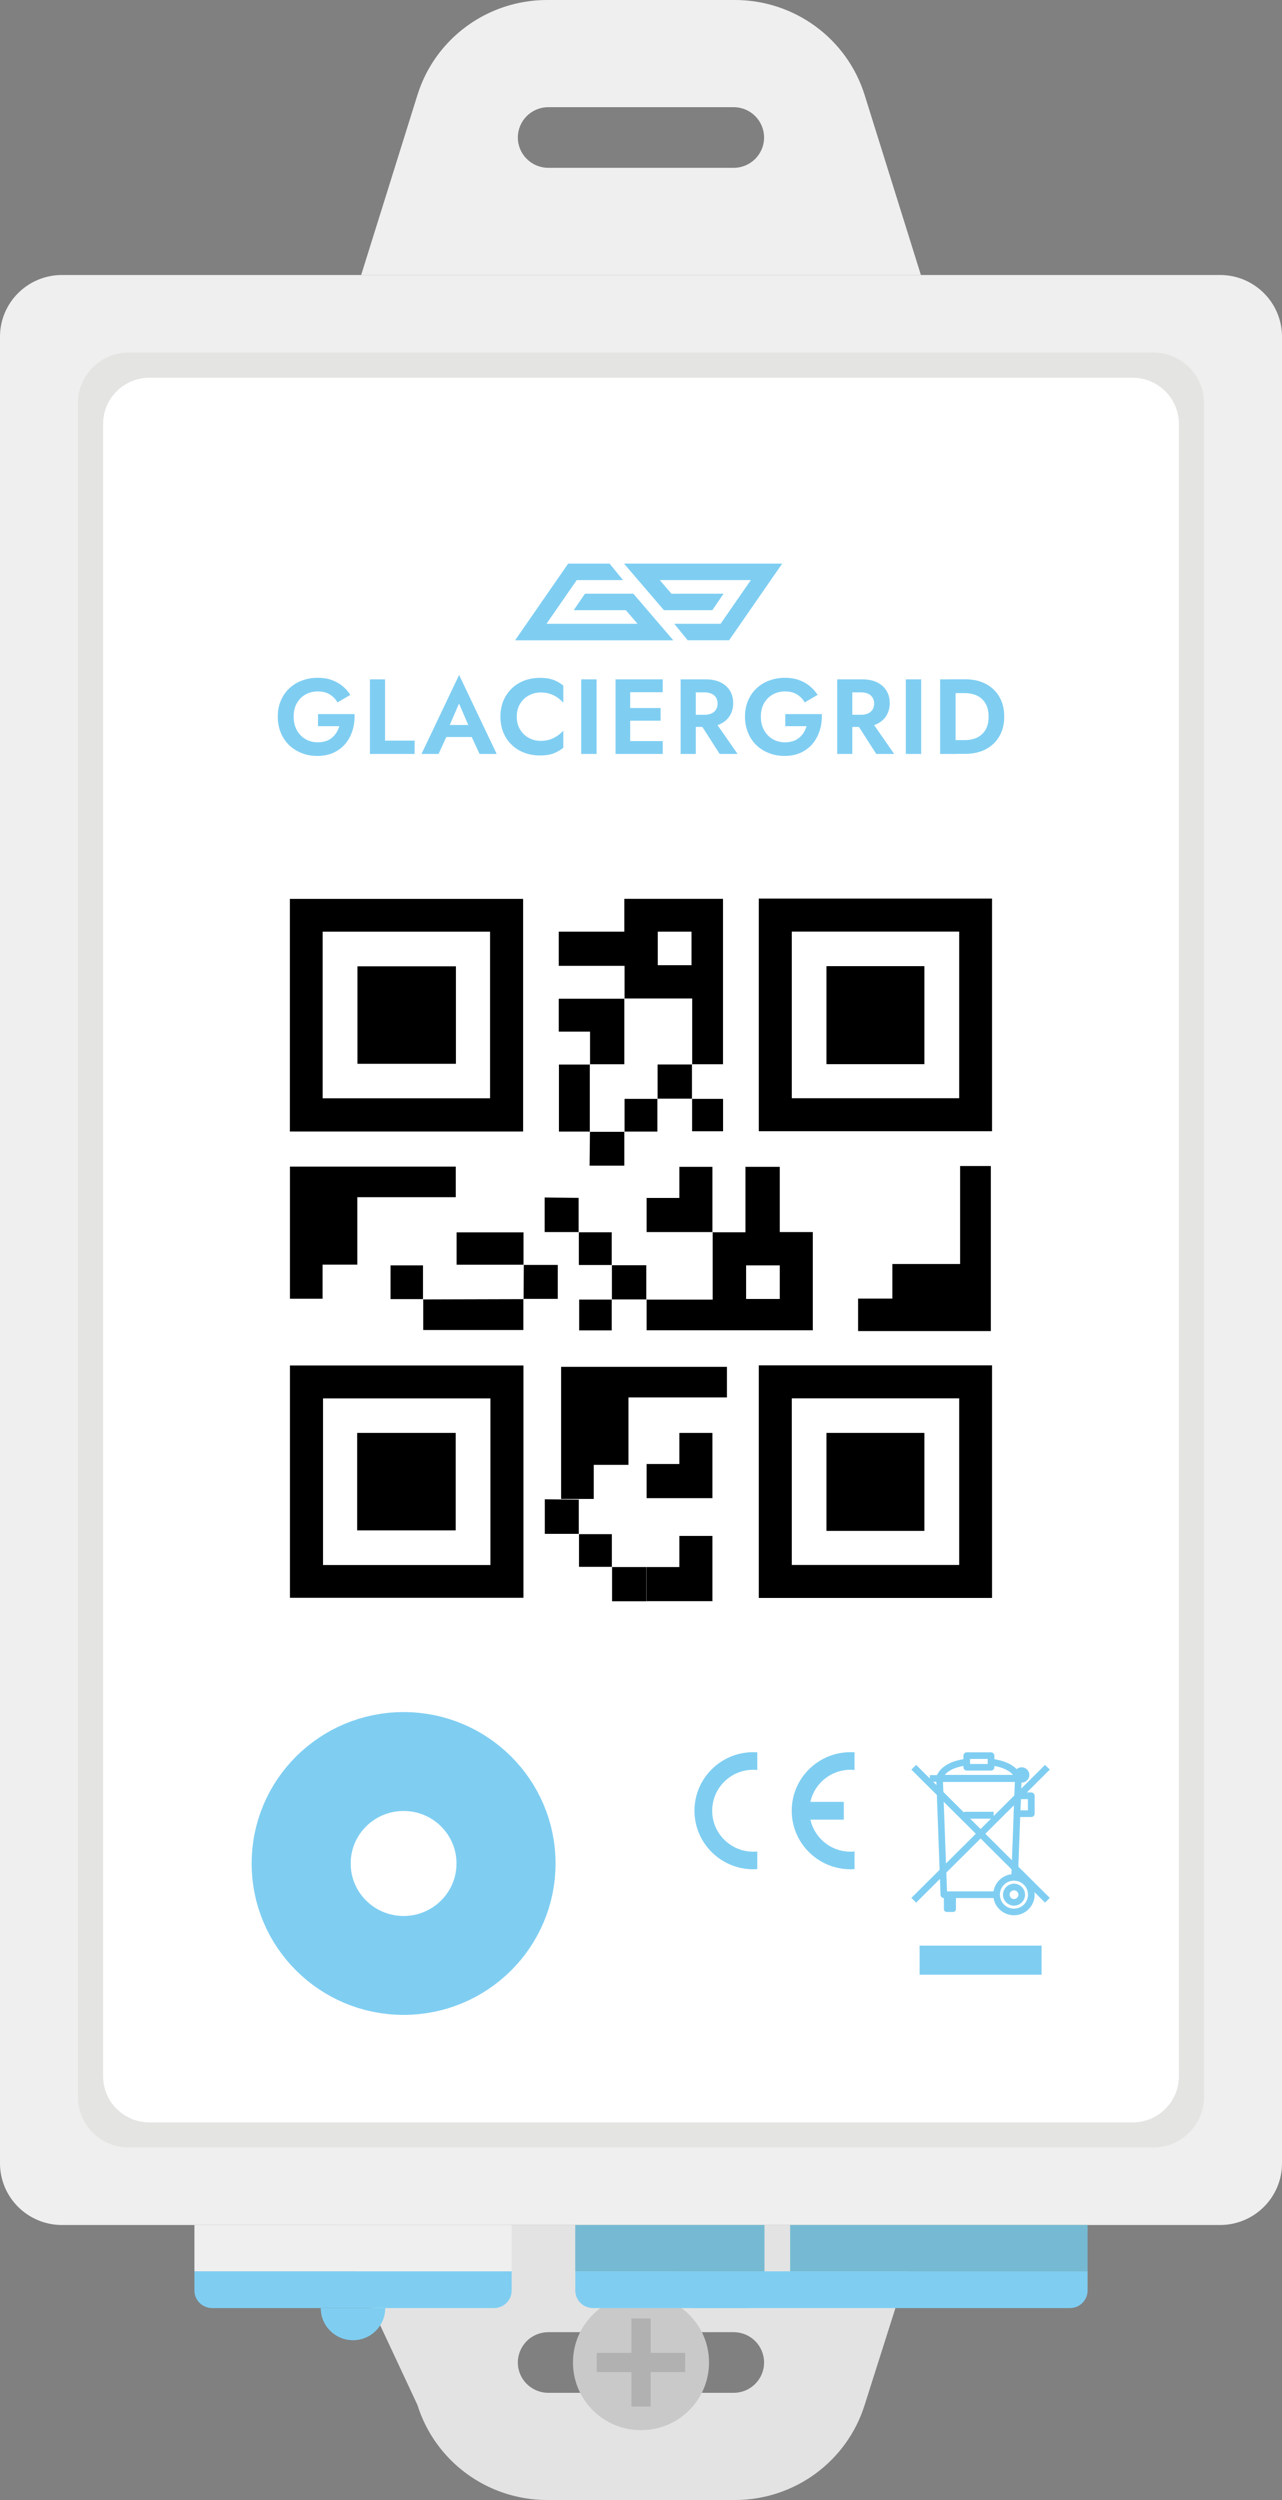 <svg width="60" height="117" viewBox="0 0 60 117" fill="none" xmlns="http://www.w3.org/2000/svg">
<rect x="0" y="0" width="60" height="117" fill="#808080" stroke="none"/>
<g clip-path="url(#clip0_2009_2775)">
<path d="M57.099 12.87H2.901C1.299 12.87 0 14.163 0 15.758V101.242C0 102.837 1.299 104.13 2.901 104.13H57.099C58.701 104.13 60 102.837 60 101.242V15.758C60 14.163 58.701 12.87 57.099 12.87Z" fill="#F0EFEF"/>
<path d="M53.978 16.5H6.022C4.712 16.5 3.651 17.557 3.651 18.86V98.14C3.651 99.443 4.712 100.5 6.022 100.5H53.978C55.288 100.5 56.349 99.443 56.349 98.14V18.86C56.349 17.557 55.288 16.5 53.978 16.5Z" fill="#E4E4E2"/>
<path d="M55.173 97.172L55.173 19.835C55.173 18.644 54.203 17.679 53.006 17.679L6.994 17.679C5.797 17.679 4.827 18.644 4.827 19.835L4.827 97.172C4.827 98.363 5.797 99.329 6.994 99.329H53.006C54.203 99.329 55.173 98.363 55.173 97.172Z" fill="white"/>
<path d="M40.468 4.45C39.641 1.801 37.178 0 34.396 0H25.604C22.819 0 20.359 1.801 19.536 4.45L16.903 12.87H43.1L40.468 4.45ZM35.343 7.439C35.085 7.696 34.728 7.854 34.336 7.854H25.664C24.876 7.854 24.236 7.218 24.236 6.437C24.236 6.043 24.395 5.691 24.653 5.431C24.911 5.174 25.272 5.016 25.664 5.016H34.336C35.124 5.016 35.76 5.652 35.76 6.437C35.76 6.827 35.601 7.183 35.343 7.439Z" fill="#F0EFEF"/>
<path d="M15.599 104.13L19.536 112.55C20.363 115.196 22.823 117 25.604 117H34.396C37.181 117 39.641 115.196 40.468 112.55L43.143 104.13H15.599ZM35.343 111.569C35.085 111.826 34.728 111.984 34.336 111.984H25.664C24.876 111.984 24.236 111.351 24.236 110.567C24.236 110.176 24.395 109.821 24.653 109.561C24.911 109.304 25.271 109.146 25.664 109.146H34.336C35.124 109.146 35.76 109.782 35.76 110.567C35.76 110.957 35.601 111.312 35.343 111.569Z" fill="#E3E3E3"/>
<path d="M30 113.732C31.759 113.732 33.184 112.313 33.184 110.563C33.184 108.813 31.759 107.394 30 107.394C28.241 107.394 26.816 108.813 26.816 110.563C26.816 112.313 28.241 113.732 30 113.732Z" fill="#C9C9C9"/>
<path d="M30.452 108.505H29.551V112.624H30.452V108.505Z" fill="#B1B1B1"/>
<path d="M32.067 111.013V110.116H27.929V111.013H32.067Z" fill="#B1B1B1"/>
<path d="M18.889 92.797C21.988 92.797 24.501 90.296 24.501 87.211C24.501 84.126 21.988 81.625 18.889 81.625C15.79 81.625 13.277 84.126 13.277 87.211C13.277 90.296 15.79 92.797 18.889 92.797Z" stroke="#7FCEF2" stroke-width="3" stroke-miterlimit="10"/>
<path d="M18.889 91.168C21.085 91.168 22.865 89.396 22.865 87.211C22.865 85.025 21.085 83.254 18.889 83.254C16.693 83.254 14.913 85.025 14.913 87.211C14.913 89.396 16.693 91.168 18.889 91.168Z" stroke="#7FCEF2" stroke-width="3" stroke-miterlimit="10"/>
<path d="M23.946 104.13H9.1V106.296H23.946V104.13Z" fill="#F0EFEF"/>
<path d="M35.778 104.13H26.922V106.296H35.778V104.13Z" fill="#75BAD2"/>
<path d="M50.9 104.13H36.98V106.296H50.9V104.13Z" fill="#75BAD2"/>
<path d="M9.1 106.297H23.946V107.197C23.946 107.651 23.575 108.017 23.123 108.017H9.923C9.468 108.017 9.1 107.647 9.1 107.197V106.297Z" fill="#7FCEF2"/>
<path d="M31.611 106.297H50.9V107.197C50.9 107.651 50.529 108.017 50.077 108.017H32.438C31.983 108.017 31.615 107.647 31.615 107.197V106.297H31.611Z" fill="#7FCEF2"/>
<path d="M26.922 106.297H35.778V107.197C35.778 107.651 35.407 108.017 34.955 108.017H27.749C27.293 108.017 26.925 107.647 26.925 107.197V106.297H26.922Z" fill="#7FCEF2"/>
<path d="M18.03 108.02C18.03 108.85 17.355 109.522 16.521 109.522C15.687 109.522 15.012 108.85 15.012 108.02" fill="#7FCEF2"/>
<path d="M24.483 52.955H13.567V42.068H24.483V52.955ZM15.101 51.4H22.936V43.602H15.101V51.4Z" fill="black"/>
<path d="M35.513 42.054H46.429V52.941H35.513V42.054ZM37.057 43.599V51.397H44.892V43.599H37.057Z" fill="black"/>
<path d="M24.498 63.904V74.777H13.57V63.904H24.498ZM22.953 65.445H15.118V73.243H22.953V65.445Z" fill="black"/>
<path d="M29.23 46.739V45.202H26.151V43.602H29.219V42.065H33.838V49.807C33.357 49.807 32.873 49.807 32.385 49.807L32.396 49.817V46.729H29.223L29.233 46.739H29.23ZM30.785 45.171H32.364V43.602H30.785V45.171Z" fill="black"/>
<path d="M16.719 59.184H15.097V60.781H13.57V54.597H21.331V56.029H16.723V59.181L16.719 59.184Z" fill="black"/>
<path d="M29.41 68.555H27.788V70.151H26.261V63.968H34.022V65.4H29.413V68.551L29.41 68.555Z" fill="black"/>
<path d="M41.765 59.16C41.765 59.719 41.765 60.225 41.765 60.774C41.217 60.774 40.697 60.774 40.16 60.774C40.16 61.298 40.16 61.784 40.16 62.294C42.221 62.294 44.284 62.294 46.373 62.294C46.373 59.726 46.373 57.158 46.373 54.569H44.935C44.935 56.089 44.935 57.608 44.935 59.156C43.871 59.156 42.846 59.156 41.768 59.156L41.765 59.16Z" fill="black"/>
<path d="M27.615 49.821V48.28H26.151V46.74C27.18 46.74 28.205 46.74 29.23 46.74L29.219 46.729V49.807H27.6L27.611 49.817L27.615 49.821Z" fill="black"/>
<path d="M19.797 60.813C21.366 60.809 22.936 60.802 24.505 60.799L24.494 60.788V62.244H19.808V60.802L19.797 60.813Z" fill="black"/>
<path d="M24.515 59.188H21.37V57.675H24.501V59.202L24.512 59.191L24.515 59.188Z" fill="black"/>
<path d="M27.615 52.958H26.159V49.821C26.643 49.821 27.13 49.821 27.615 49.821L27.604 49.81C27.604 50.862 27.604 51.917 27.604 52.969L27.615 52.958Z" fill="black"/>
<path d="M24.505 59.198H26.105V60.788C25.565 60.788 25.028 60.788 24.494 60.788L24.505 60.799C24.508 60.261 24.512 59.726 24.515 59.188L24.505 59.198Z" fill="black"/>
<path d="M29.219 52.958V54.552C28.668 54.552 28.127 54.552 27.583 54.552L27.593 54.562C27.6 54.028 27.604 53.493 27.611 52.958L27.6 52.969C28.145 52.969 28.685 52.969 29.23 52.969L29.215 52.958H29.219Z" fill="black"/>
<path d="M32.392 51.418C31.852 51.418 31.308 51.418 30.767 51.418L30.777 51.428V49.817H32.396L32.385 49.807C32.385 50.348 32.385 50.887 32.385 51.428L32.396 51.418H32.392Z" fill="black"/>
<path d="M19.808 60.799H18.278V59.219H19.797C19.797 59.747 19.797 60.278 19.797 60.809L19.808 60.799Z" fill="black"/>
<path d="M30.767 51.418V52.958C30.237 52.958 29.728 52.958 29.215 52.958L29.23 52.969V51.428H30.777L30.767 51.418Z" fill="black"/>
<path d="M32.382 51.428H33.841V52.944H32.392C32.392 52.434 32.392 51.928 32.392 51.418L32.382 51.428Z" fill="black"/>
<path d="M33.343 57.672H34.888V54.608H36.495V57.661H38.04V62.258H30.262C30.262 61.78 30.262 61.298 30.262 60.813L30.251 60.823H33.354V57.665L33.343 57.675V57.672ZM34.919 59.219V60.792H36.495V59.219H34.919Z" fill="black"/>
<path d="M30.247 56.064H31.795V54.608H33.343C33.343 55.632 33.343 56.652 33.343 57.672L33.354 57.661H30.262V56.05L30.251 56.061L30.247 56.064Z" fill="black"/>
<path d="M30.247 73.338H31.795V71.882H33.343C33.343 72.906 33.343 73.926 33.343 74.946L33.354 74.935H30.262V73.324L30.251 73.335L30.247 73.338Z" fill="black"/>
<path d="M30.247 68.516H31.795V67.06H33.343C33.343 68.083 33.343 69.103 33.343 70.123L33.354 70.113H30.262V68.502L30.251 68.512L30.247 68.516Z" fill="black"/>
<path d="M27.091 57.661H25.491C25.491 57.112 25.491 56.574 25.491 56.033L25.48 56.043C26.017 56.05 26.554 56.054 27.091 56.061L27.081 56.05C27.081 56.592 27.081 57.13 27.081 57.672L27.091 57.658V57.661Z" fill="black"/>
<path d="M28.639 60.82C28.639 60.282 28.639 59.74 28.639 59.202L28.629 59.212H30.247V60.823L30.258 60.813C29.714 60.813 29.173 60.813 28.629 60.813L28.639 60.823V60.82Z" fill="black"/>
<path d="M28.639 59.202H27.091C27.091 58.674 27.091 58.168 27.091 57.658L27.081 57.672H28.629V59.212L28.639 59.202Z" fill="black"/>
<path d="M27.099 71.784H25.498C25.498 71.235 25.498 70.697 25.498 70.155L25.487 70.166C26.024 70.173 26.561 70.176 27.099 70.183L27.088 70.173C27.088 70.714 27.088 71.252 27.088 71.794L27.099 71.78V71.784Z" fill="black"/>
<path d="M28.646 74.946C28.646 74.408 28.646 73.866 28.646 73.328L28.636 73.338H30.254V74.949L30.265 74.939C29.721 74.939 29.18 74.939 28.636 74.939L28.646 74.949V74.946Z" fill="black"/>
<path d="M28.646 73.328H27.099C27.099 72.8 27.099 72.294 27.099 71.784L27.088 71.798H28.636V73.338L28.646 73.328Z" fill="black"/>
<path d="M28.629 60.809V62.262H27.106V60.82C27.618 60.82 28.127 60.82 28.639 60.82L28.629 60.809Z" fill="black"/>
<path d="M21.338 45.224V49.786H16.73V45.224H21.338Z" fill="black"/>
<path d="M43.263 49.803H38.679V45.216H43.263V49.803Z" fill="black"/>
<path d="M35.513 63.898H46.429V74.784H35.513V63.898ZM37.057 65.442V73.24H44.892V65.442H37.057Z" fill="black"/>
<path d="M43.263 71.646H38.679V67.06H43.263V71.646Z" fill="black"/>
<path d="M16.716 71.622V67.06H21.328V71.622H16.716Z" fill="black"/>
<path d="M33.333 84.745C33.333 85.804 34.195 86.659 35.255 86.659C35.319 86.659 35.379 86.659 35.442 86.648V87.475C35.382 87.478 35.319 87.482 35.255 87.482C33.735 87.482 32.502 86.254 32.502 84.742C32.502 83.229 33.735 82.002 35.255 82.002C35.319 82.002 35.379 82.002 35.442 82.009V82.835C35.382 82.828 35.319 82.825 35.255 82.825C34.191 82.825 33.333 83.683 33.333 84.738V84.745Z" fill="#7FCEF2"/>
<path d="M37.884 84.745C37.884 85.804 38.747 86.659 39.807 86.659C39.87 86.659 39.931 86.659 39.994 86.648V87.475C39.934 87.478 39.87 87.482 39.807 87.482C38.287 87.482 37.054 86.254 37.054 84.742C37.054 83.229 38.287 82.002 39.807 82.002C39.87 82.002 39.931 82.002 39.994 82.009V82.835C39.934 82.828 39.87 82.825 39.807 82.825C38.743 82.825 37.884 83.683 37.884 84.738V84.745Z" fill="#7FCEF2"/>
<path d="M39.492 84.327H37.817V85.16H39.492V84.327Z" fill="#7FCEF2"/>
<path d="M47.815 83.229C47.815 83.229 47.815 83.233 47.815 83.236L47.642 87.869L47.331 87.858L47.497 83.388H44.133L44.323 88.516H46.659V88.829H44.175C44.09 88.829 44.023 88.762 44.019 88.678L43.818 83.236C43.818 83.194 43.832 83.152 43.86 83.124C43.889 83.092 43.931 83.075 43.973 83.075H47.663C47.705 83.075 47.748 83.092 47.776 83.124C47.804 83.152 47.818 83.191 47.818 83.233L47.815 83.229Z" fill="#7FCEF2"/>
<path d="M47.815 83.229C47.815 83.268 47.801 83.303 47.776 83.331C47.748 83.366 47.705 83.384 47.659 83.384H43.97C43.924 83.384 43.882 83.366 43.853 83.331C43.825 83.296 43.811 83.254 43.814 83.208C43.818 83.18 43.92 82.48 45.214 82.311L45.253 82.621C44.613 82.702 44.334 82.916 44.214 83.071H47.412C47.292 82.916 47.009 82.702 46.362 82.621L46.401 82.311C47.705 82.473 47.808 83.176 47.811 83.208C47.811 83.215 47.811 83.222 47.811 83.226L47.815 83.229Z" fill="#7FCEF2"/>
<path d="M46.539 82.163V82.709C46.539 82.793 46.468 82.863 46.384 82.863H45.246C45.161 82.863 45.09 82.793 45.09 82.709V82.163C45.09 82.079 45.161 82.009 45.246 82.009H46.384C46.468 82.009 46.539 82.079 46.539 82.163ZM46.225 82.554V82.318H45.401V82.554H46.225Z" fill="#7FCEF2"/>
<path d="M48.423 88.671C48.423 89.202 47.988 89.635 47.454 89.635C46.921 89.635 46.486 89.202 46.486 88.671C46.486 88.139 46.921 87.707 47.454 87.707C47.988 87.707 48.423 88.139 48.423 88.671ZM46.797 88.671C46.797 89.029 47.09 89.325 47.454 89.325C47.818 89.325 48.112 89.033 48.112 88.671C48.112 88.308 47.818 88.016 47.454 88.016C47.09 88.016 46.797 88.308 46.797 88.671Z" fill="#7FCEF2"/>
<path d="M47.974 88.671C47.974 88.956 47.741 89.184 47.458 89.184C47.175 89.184 46.942 88.952 46.942 88.671C46.942 88.389 47.175 88.157 47.458 88.157C47.741 88.157 47.974 88.389 47.974 88.671ZM47.253 88.671C47.253 88.783 47.345 88.875 47.458 88.875C47.571 88.875 47.663 88.783 47.663 88.671C47.663 88.558 47.571 88.467 47.458 88.467C47.345 88.467 47.253 88.558 47.253 88.671Z" fill="#7FCEF2"/>
<path d="M47.815 83.426C48.014 83.426 48.175 83.266 48.175 83.067C48.175 82.869 48.014 82.709 47.815 82.709C47.616 82.709 47.454 82.869 47.454 83.067C47.454 83.266 47.616 83.426 47.815 83.426Z" fill="#7FCEF2"/>
<path d="M44.606 88.671H44.309C44.235 88.671 44.175 88.731 44.175 88.804V89.346C44.175 89.42 44.235 89.48 44.309 89.48H44.606C44.68 89.48 44.74 89.42 44.74 89.346V88.804C44.74 88.731 44.68 88.671 44.606 88.671Z" fill="#7FCEF2"/>
<path d="M46.504 84.791H45.126V85.115H46.504V84.791Z" fill="#7FCEF2"/>
<path d="M48.423 84.045V84.882C48.423 84.967 48.352 85.037 48.267 85.037H47.596C47.553 85.037 47.511 85.02 47.483 84.988C47.454 84.956 47.437 84.918 47.44 84.875L47.472 84.038C47.472 83.954 47.543 83.887 47.628 83.887H48.267C48.352 83.887 48.423 83.957 48.423 84.042V84.045ZM48.108 84.724V84.2H47.776L47.755 84.724H48.108Z" fill="#7FCEF2"/>
<path d="M47.656 83.075H43.517V83.388H47.656V83.075Z" fill="#7FCEF2"/>
<path d="M42.877 82.596L42.654 82.818L48.909 89.043L49.132 88.822L42.877 82.596Z" fill="#7FCEF2"/>
<path d="M48.909 82.597L42.654 88.822L42.877 89.043L49.132 82.818L48.909 82.597Z" fill="#7FCEF2"/>
<path d="M43.04 91.055V92.417H48.748V91.055H43.04Z" fill="#7FCEF2"/>
<g clip-path="url(#clip1_2009_2775)">
<path d="M14.884 33.419H16.595C16.604 33.685 16.574 33.936 16.503 34.172C16.431 34.407 16.32 34.617 16.172 34.798C16.021 34.98 15.836 35.122 15.614 35.225C15.391 35.327 15.139 35.378 14.854 35.378C14.586 35.378 14.34 35.334 14.114 35.243C13.887 35.152 13.69 35.027 13.523 34.864C13.357 34.7 13.227 34.507 13.137 34.279C13.046 34.053 13 33.806 13 33.535C13 33.265 13.046 33.018 13.141 32.795C13.236 32.571 13.366 32.378 13.535 32.219C13.704 32.058 13.9 31.937 14.13 31.851C14.359 31.765 14.607 31.721 14.873 31.721C15.111 31.721 15.324 31.753 15.514 31.821C15.704 31.888 15.873 31.979 16.019 32.098C16.167 32.217 16.292 32.357 16.398 32.52L15.794 32.874C15.709 32.72 15.588 32.597 15.435 32.501C15.283 32.406 15.095 32.359 14.873 32.359C14.665 32.359 14.475 32.406 14.303 32.501C14.132 32.597 13.995 32.732 13.894 32.909C13.792 33.086 13.743 33.295 13.743 33.538C13.743 33.78 13.792 33.987 13.891 34.169C13.991 34.351 14.125 34.491 14.296 34.591C14.468 34.691 14.66 34.74 14.873 34.74C15.014 34.74 15.141 34.721 15.255 34.682C15.368 34.645 15.463 34.589 15.544 34.519C15.625 34.449 15.695 34.37 15.75 34.279C15.806 34.188 15.85 34.09 15.88 33.985H14.884V33.417V33.419Z" fill="#7FCEF2"/>
<path d="M18.021 31.793V34.661H19.405V35.285H17.313V31.793H18.021Z" fill="#7FCEF2"/>
<path d="M20.968 34.127L20.982 34.288L20.526 35.285H19.727L21.487 31.588L23.246 35.285H22.443L21.996 34.318L22.005 34.139L21.484 32.927L20.963 34.13H20.968V34.127ZM20.665 33.929H22.332L22.415 34.493H20.581L20.665 33.929Z" fill="#7FCEF2"/>
<path d="M24.341 34.141C24.445 34.314 24.582 34.444 24.751 34.535C24.92 34.626 25.103 34.672 25.302 34.672C25.466 34.672 25.614 34.651 25.744 34.607C25.873 34.563 25.989 34.505 26.093 34.432C26.198 34.36 26.288 34.279 26.364 34.193V34.996C26.223 35.11 26.068 35.197 25.901 35.262C25.735 35.325 25.524 35.357 25.269 35.357C25.015 35.357 24.76 35.313 24.533 35.227C24.306 35.141 24.11 35.015 23.943 34.852C23.776 34.689 23.646 34.498 23.556 34.276C23.466 34.055 23.42 33.81 23.42 33.54C23.42 33.27 23.466 33.025 23.556 32.804C23.646 32.583 23.776 32.392 23.943 32.228C24.11 32.065 24.306 31.942 24.533 31.853C24.76 31.767 25.005 31.723 25.269 31.723C25.533 31.723 25.735 31.756 25.901 31.818C26.068 31.881 26.223 31.97 26.364 32.084V32.888C26.288 32.802 26.198 32.722 26.093 32.648C25.989 32.576 25.873 32.517 25.744 32.473C25.614 32.429 25.468 32.408 25.302 32.408C25.103 32.408 24.92 32.455 24.751 32.545C24.582 32.636 24.445 32.767 24.341 32.937C24.237 33.107 24.186 33.307 24.186 33.54C24.186 33.773 24.237 33.971 24.341 34.141Z" fill="#7FCEF2"/>
<path d="M27.922 31.793V35.285H27.202V31.793H27.922Z" fill="#7FCEF2"/>
<path d="M29.494 31.793V35.285H28.809V31.793H29.494ZM29.267 31.793H31.017V32.396H29.267V31.793ZM29.267 33.135H30.918V33.729H29.267V33.135ZM29.267 34.682H31.017V35.285H29.267V34.682Z" fill="#7FCEF2"/>
<path d="M32.564 31.793V35.285H31.855V31.793H32.564ZM32.286 31.793H33.02C33.293 31.793 33.527 31.839 33.719 31.933C33.911 32.026 34.057 32.156 34.161 32.322C34.263 32.487 34.314 32.683 34.314 32.907C34.314 33.13 34.263 33.319 34.161 33.489C34.059 33.657 33.911 33.787 33.719 33.88C33.527 33.974 33.295 34.02 33.02 34.02H32.286V33.452H32.976C33.101 33.452 33.21 33.431 33.3 33.389C33.39 33.347 33.462 33.286 33.511 33.209C33.559 33.13 33.585 33.037 33.585 32.928C33.585 32.818 33.559 32.725 33.511 32.646C33.462 32.566 33.39 32.508 33.3 32.466C33.21 32.424 33.101 32.403 32.976 32.403H32.286V31.795V31.793ZM33.39 33.659L34.52 35.285H33.682L32.64 33.659H33.39Z" fill="#7FCEF2"/>
<path d="M36.752 33.419H38.462C38.472 33.685 38.442 33.936 38.37 34.172C38.298 34.407 38.187 34.617 38.039 34.798C37.888 34.98 37.703 35.122 37.481 35.225C37.259 35.327 37.006 35.378 36.721 35.378C36.453 35.378 36.208 35.334 35.981 35.243C35.754 35.152 35.557 35.027 35.39 34.864C35.224 34.7 35.094 34.507 35.004 34.279C34.913 34.053 34.867 33.806 34.867 33.535C34.867 33.265 34.913 33.018 35.008 32.795C35.103 32.571 35.233 32.378 35.402 32.219C35.571 32.058 35.768 31.937 35.997 31.851C36.226 31.765 36.474 31.721 36.74 31.721C36.978 31.721 37.191 31.753 37.381 31.821C37.571 31.888 37.74 31.979 37.886 32.098C38.034 32.217 38.159 32.357 38.266 32.52L37.661 32.874C37.576 32.72 37.455 32.597 37.303 32.501C37.15 32.406 36.962 32.359 36.74 32.359C36.532 32.359 36.342 32.406 36.171 32.501C35.999 32.597 35.863 32.732 35.761 32.909C35.659 33.086 35.61 33.295 35.61 33.538C35.61 33.78 35.659 33.987 35.758 34.169C35.858 34.351 35.992 34.491 36.164 34.591C36.335 34.691 36.527 34.74 36.74 34.74C36.881 34.74 37.009 34.721 37.122 34.682C37.236 34.645 37.33 34.589 37.411 34.519C37.492 34.449 37.562 34.37 37.617 34.279C37.673 34.188 37.717 34.09 37.747 33.985H36.752V33.417V33.419Z" fill="#7FCEF2"/>
<path d="M39.891 31.793V35.285H39.182V31.793H39.891ZM39.613 31.793H40.347C40.62 31.793 40.854 31.839 41.046 31.933C41.238 32.026 41.384 32.156 41.488 32.322C41.59 32.487 41.641 32.683 41.641 32.907C41.641 33.13 41.59 33.319 41.488 33.489C41.386 33.657 41.238 33.787 41.046 33.88C40.854 33.974 40.622 34.02 40.347 34.02H39.613V33.452H40.303C40.428 33.452 40.537 33.431 40.627 33.389C40.717 33.347 40.789 33.286 40.837 33.209C40.886 33.13 40.912 33.037 40.912 32.928C40.912 32.818 40.886 32.725 40.837 32.646C40.789 32.566 40.717 32.508 40.627 32.466C40.537 32.424 40.428 32.403 40.303 32.403H39.613V31.795V31.793ZM40.719 33.659L41.849 35.285H41.011L39.969 33.659H40.719Z" fill="#7FCEF2"/>
<path d="M43.113 31.793V35.285H42.393V31.793H43.113Z" fill="#7FCEF2"/>
<path d="M44.724 31.793V35.285H44V31.793H44.724ZM44.456 35.285V34.637H45.155C45.308 34.637 45.451 34.616 45.586 34.575C45.722 34.533 45.84 34.467 45.942 34.377C46.044 34.286 46.125 34.174 46.183 34.034C46.241 33.897 46.269 33.731 46.269 33.538C46.269 33.344 46.238 33.179 46.183 33.041C46.125 32.904 46.044 32.79 45.942 32.699C45.84 32.608 45.72 32.543 45.586 32.501C45.449 32.459 45.306 32.438 45.155 32.438H44.456V31.79H45.181C45.544 31.79 45.861 31.863 46.134 32.005C46.407 32.147 46.62 32.35 46.771 32.611C46.924 32.871 47 33.179 47 33.535C47 33.892 46.924 34.199 46.771 34.46C46.618 34.721 46.407 34.924 46.134 35.066C45.861 35.208 45.544 35.28 45.181 35.28H44.456V35.285Z" fill="#7FCEF2"/>
<path d="M31.511 29.966L29.642 27.785H27.378L26.851 28.557H29.291L29.837 29.193H25.577L26.992 27.149H29.159L28.531 26.378H26.591L24.107 29.966H31.511Z" fill="#7FCEF2"/>
<path d="M29.205 26.378L31.073 28.557H33.337L33.865 27.785H31.425L30.879 27.149H35.14L33.724 29.193H31.557L32.184 29.964H34.124L36.608 26.378H29.205Z" fill="#7FCEF2"/>
</g>
</g>
<defs>
<clipPath id="clip0_2009_2775">
<rect width="60" height="117" fill="white"/>
</clipPath>
<clipPath id="clip1_2009_2775">
<rect width="34" height="9" fill="white" transform="translate(13 26.378)"/>
</clipPath>
</defs>
</svg>